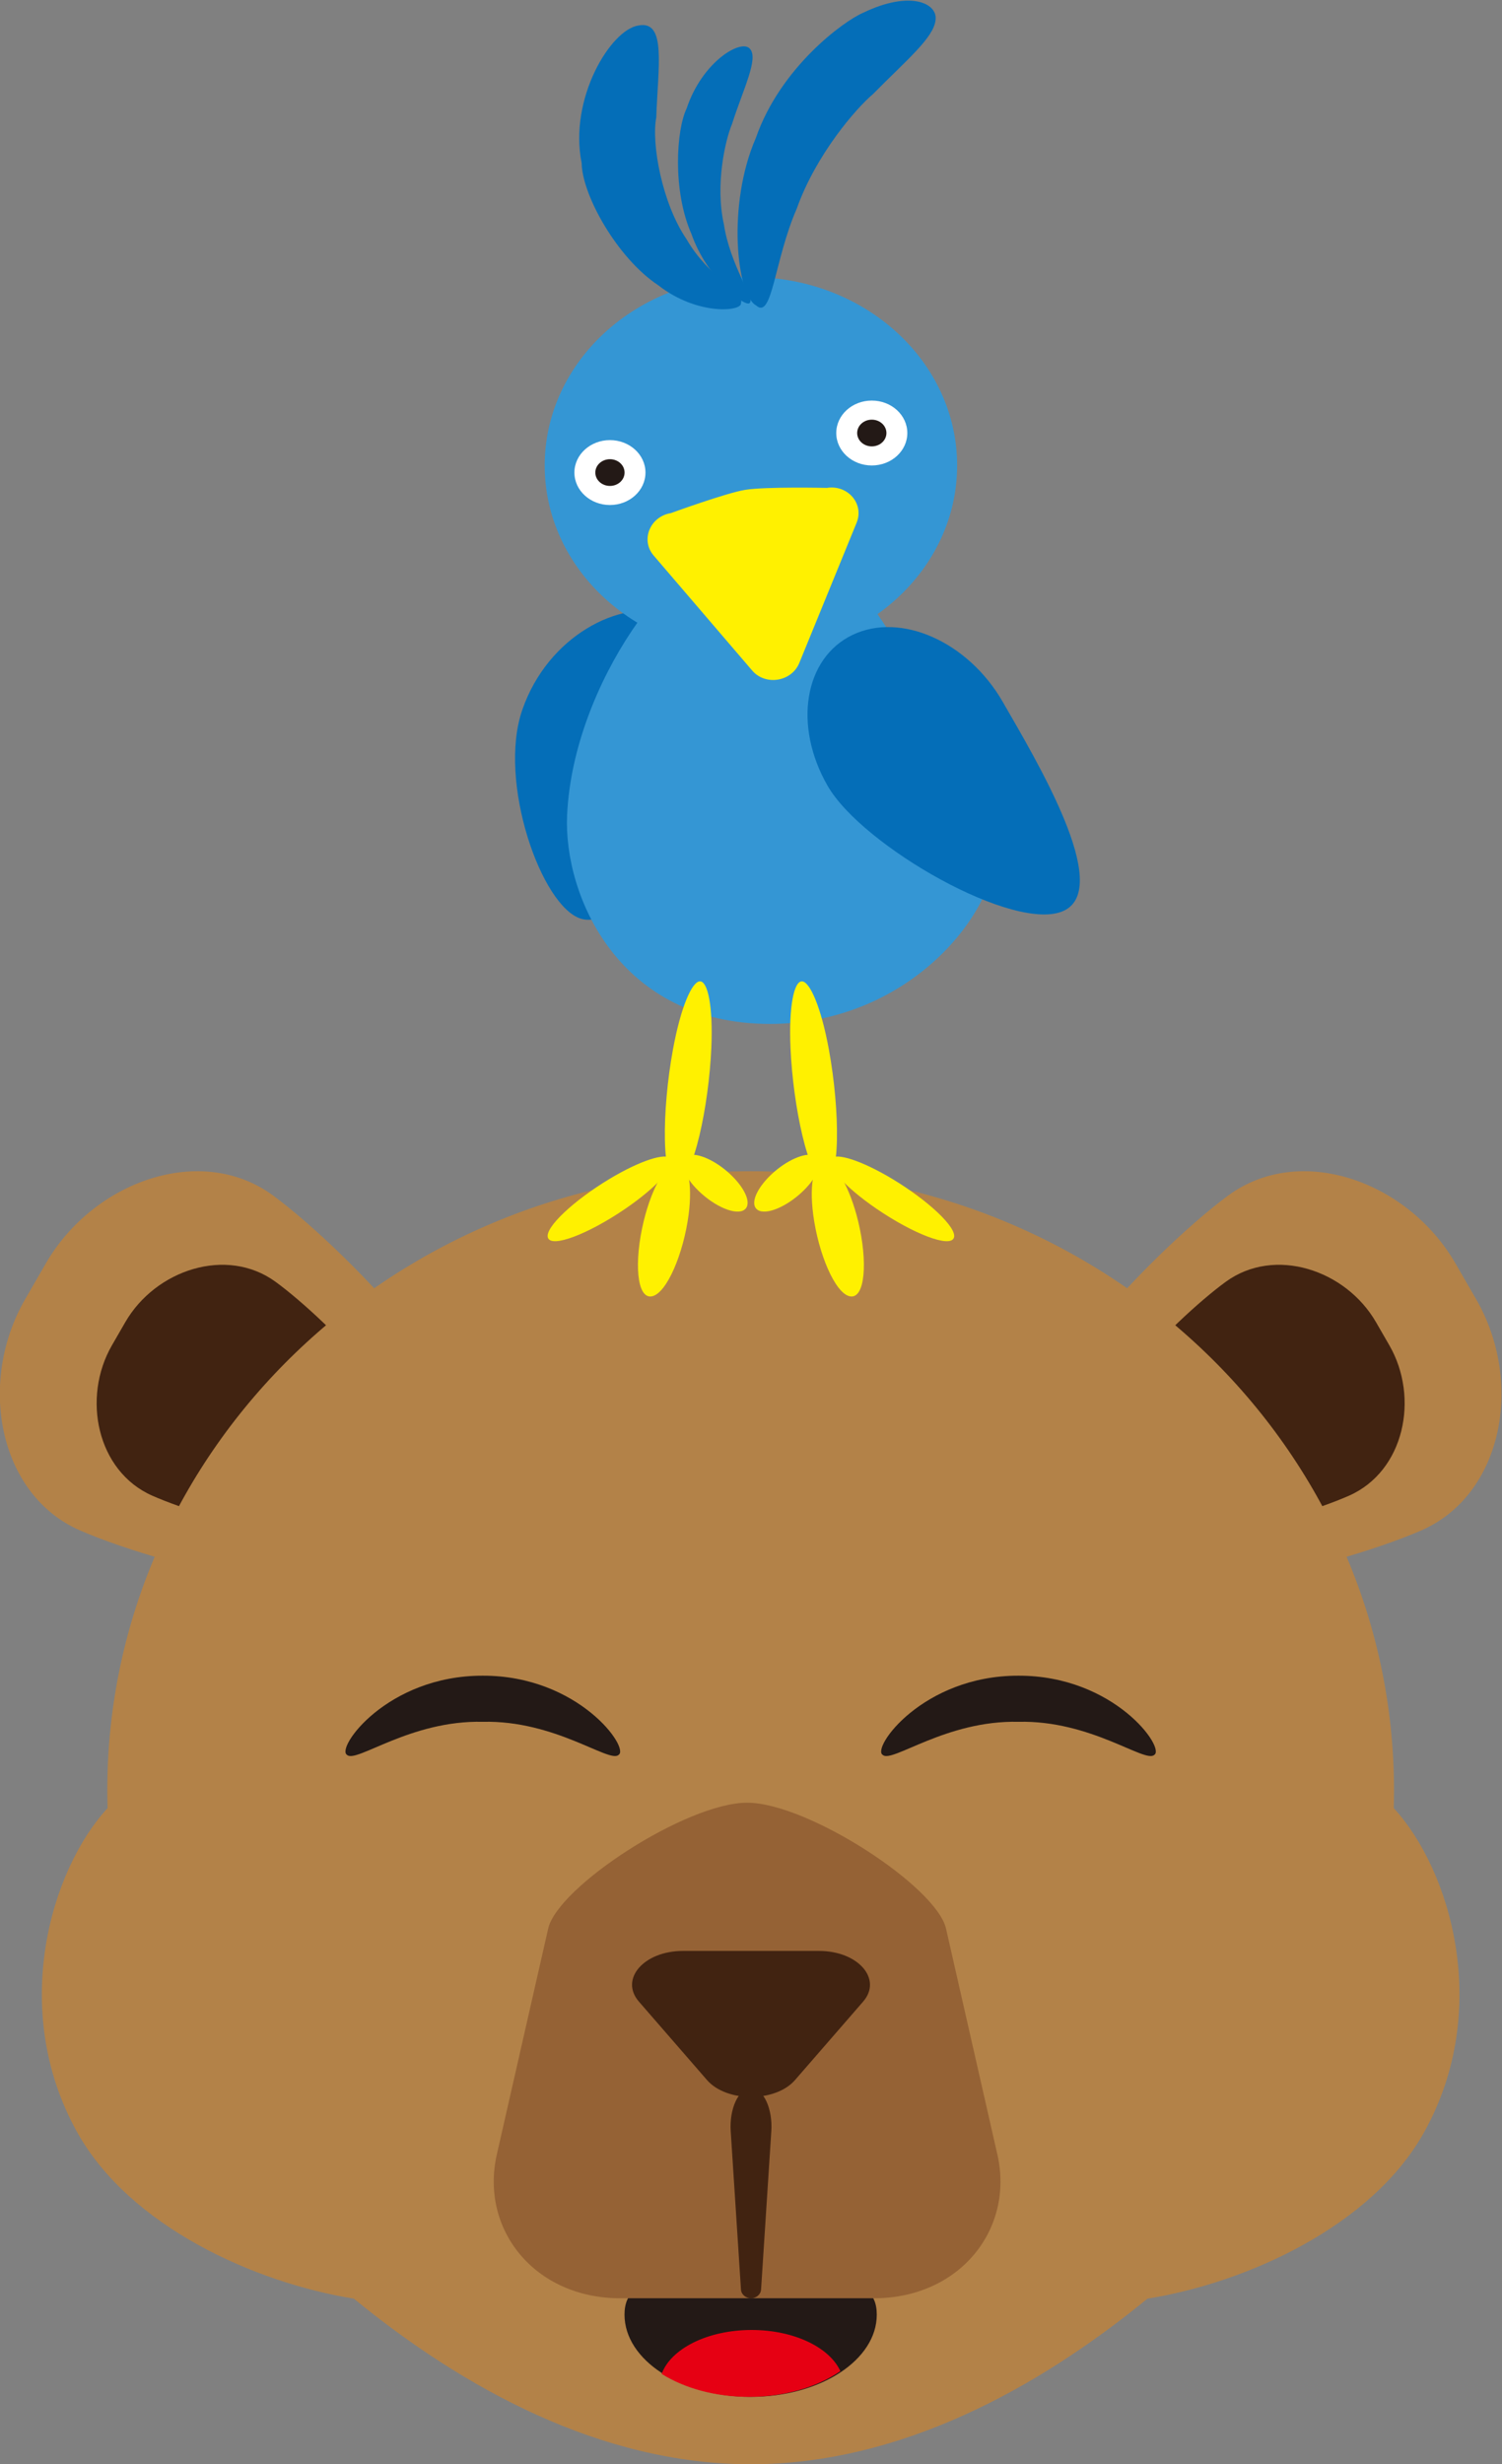 <svg xmlns="http://www.w3.org/2000/svg" height="1028.117" width="626.836"><rect width="100%" height="100%" fill="#808080" stroke="none"/><defs><clipPath id="a" clipPathUnits="userSpaceOnUse"><path d="M0 850.394h850.394V0H0z"/></clipPath></defs><g clip-path="url(#a)" transform="matrix(1.333 0 0 -1.333 -274.566 1071.364)"><path d="M650.873 324.687c25.806 11.227 32.144 46.594 17.306 72.294l-6.535 11.316c-14.837 25.7-48.635 37.895-71.26 21.16-23.582-17.441-79.237-73.783-64.399-99.483l6.534-11.316c14.837-25.7 91.458-5.673 118.354 6.029" fill="#b38248"/><path d="M628.333 335.596c17.335 7.663 22.09 30.66 12.613 47.075l-4.173 7.228c-9.476 16.414-31.77 23.794-47.074 12.613-15.952-11.653-53.829-48.984-44.352-65.398l4.173-7.228c9.477-16.415 60.745-2.277 78.813 5.71" fill="#412311"/><path d="M231.102 324.687c-25.806 11.227-32.143 46.594-17.305 72.294l6.534 11.316c14.837 25.7 48.635 37.895 71.261 21.16 23.582-17.441 79.236-73.783 64.398-99.483l-6.533-11.316c-14.838-25.7-91.459-5.673-118.355 6.029" fill="#b38248"/><path d="M253.643 335.596c-17.335 7.663-22.09 30.66-12.614 47.075l4.173 7.228c9.477 16.414 31.771 23.794 47.075 12.613 15.951-11.653 53.828-48.984 44.352-65.398l-4.173-7.228c-9.477-16.415-60.745-2.277-78.813 5.71" fill="#412311"/><path d="M642.322 237.799c.053 1.839.086 3.68.086 5.525 0 107.043-90.179 193.818-201.42 193.818-111.242 0-201.42-86.775-201.42-193.818 0-1.845.032-3.686.086-5.525-17.72-19.184-30.866-63.006-9.57-101.342 16.482-29.672 55.822-47.229 86.67-52.186 34.223-28.001 77.358-51.836 124.234-51.836 46.875 0 90.01 23.835 124.234 51.836 30.847 4.957 70.188 22.514 86.67 52.186 21.295 38.336 8.15 82.158-9.57 101.342" fill="#b38248"/><path d="M399.606 254.444c-2.884-2.623-19.827 10.916-42.475 10.378-22.649.538-39.592-13.001-42.476-10.378-3.712 2.018 12.465 24.864 42.476 24.81 30.011.054 46.187-22.793 42.475-24.81M567.32 254.444c-2.884-2.624-19.827 10.916-42.476 10.378-22.648.538-39.59-13.001-42.475-10.378-3.712 2.018 12.465 24.864 42.475 24.81 30.011.054 46.188-22.793 42.476-24.81M480.477 79.276c0-14.215-17.68-25.74-39.488-25.74-21.81 0-39.49 11.525-39.49 25.74 0 14.217 17.68 9.629 39.49 9.629 21.808 0 39.488 4.587 39.488-9.629" fill="#231916"/><path d="M479.566 84.395h-79.378c-26.894 0-43.98 21.622-38.665 44.997l16.074 70.69c2.994 13.166 43.33 39.414 62.28 39.414 18.951 0 59.286-26.248 62.28-39.413l16.074-70.691c5.315-23.375-11.77-44.997-38.665-44.997" fill="#956235"/><path d="M441.103 150.086c3.974 0 6.808-6.45 6.357-13.389l-3.211-49.58c-.1-1.536-1.513-2.722-3.146-2.722s-3.046 1.186-3.146 2.721l-3.211 49.581c-.451 6.938 2.383 13.39 6.357 13.39" fill="#412311"/><path d="M454.885 152.703c-6.125-7.053-21.44-7.053-27.565 0l-10.654 12.266-10.654 12.265c-6.125 7.053 1.532 15.87 13.783 15.87H462.41c12.25 0 19.909-8.817 13.783-15.87l-10.654-12.265z" fill="#412311"/><path d="M413.128 60.72c7.095-4.44 16.71-7.184 27.322-7.184 11.281 0 21.43 3.1 28.627 8.044-3.362 7.427-14.515 12.889-27.793 12.889-13.787 0-25.299-5.886-28.156-13.75" fill="#e60013"/><path d="M420.63 566.431c-6.201-17.494-18.592-54.439-32.713-50.266-12.421 3.671-26.202 42.944-18.425 65.38 8.134 23.464 30.832 34.402 44.953 30.23 14.122-4.175 12.388-27.85 6.186-45.344" fill="#046eb8"/><path d="M447.016 483.245c-47.276 0-64.667 40.13-63.49 65.407 1.94 41.672 34.843 83.903 51.315 83.903h24.351c16.472 0 57.867-85.717 57.867-85.717 7.185-22.062-22.767-63.593-70.043-63.593" fill="#3496d4"/><path d="M505.63 658.038c0-32.554-28.903-58.943-64.56-58.943-35.653 0-64.558 26.389-64.558 58.943 0 32.553 28.905 58.943 64.559 58.943 35.656 0 64.56-26.39 64.56-58.943" fill="#3496d4"/><path d="M435.168 764.938c-2.158-5.146-5.33-19.078-2.554-31.432 1.855-12.449 9.658-23.32 8.124-24.544-.898-1.867-13.259 7.261-18.282 21.51-6.029 13.771-4.719 32.662-1.52 39.283 4.934 14.772 17.117 21.858 19.802 18.726 2.855-3.053-2.098-12.644-5.57-23.543" fill="#046eb8"/><path d="M479.305 774.287c-5.201-4.363-17.83-18.846-23.881-35.857-7.097-16.246-7.614-35.019-12.764-30.272-6.084 3.225-9.13 31.537-.045 52.38 7.639 22.01 27.412 36.55 33.604 39.194 14.927 7.185 23.456 2.867 22.655-2.333-.614-5.536-9.05-12.45-19.57-23.112M411.438 766.968c-1.573-8.169 1.807-26.914 9.478-38.108 6.999-12.198 18.289-16.846 17.034-19.987.52-2.609-13.54-4.095-25.952 5.613-12.703 8.432-23.757 28.06-23.924 38.23-4.07 19.99 9.034 41.79 17.836 43.036 8.74 1.654 6.08-12.795 5.528-28.784M519.912 584.052c10.851-18.835 34.338-58.08 19.204-65.347-15.135-7.268-63.158 20.19-74.01 39.026-10.85 18.835-7.379 39.995 7.755 47.264 15.134 7.268 36.2-2.11 47.051-20.943" fill="#046eb8"/><path d="M465.48 475.242c3.543-19.285 3.652-42.123-1.419-41.334-4.946.769-9.813 23.52-10.601 41.968-.55 12.84 1.09 20.698 3.558 20.698 2.497 0 6.025-8.061 8.463-21.332" fill="#fff100"/><path d="M442.676 425.49c2.014-2.427 8.479-.194 13.964 4.739 5.098 4.584 7.173 9.59 5.028 11.4-2.063 1.74-7.486.034-12.473-3.987-5.337-4.303-8.446-9.83-6.52-12.152" fill="#fff100"/><path d="M474.632 421.541c3.093-12.755 2.197-24.457-2.548-23.553-4.657.888-9.914 13.397-11.507 25.558-1.326 10.134.378 16.905 3.659 16.551 3.326-.359 7.832-7.983 10.396-18.556" fill="#fff100"/><path d="M485.433 434.678c10.976-6.616 20.244-15.158 19.199-18.326-1.095-3.321-12.705 1.167-24.217 9.033-10.007 6.837-15.89 13.539-14.318 15.664 1.517 2.047 9.698-.561 19.336-6.371M416.663 475.242c-3.542-19.285-3.652-42.123 1.419-41.334 4.947.769 9.815 23.52 10.603 41.968.549 12.84-1.092 20.698-3.56 20.698-2.496 0-6.024-8.061-8.462-21.332" fill="#fff100"/><path d="M439.468 425.49c-2.014-2.427-8.48-.194-13.964 4.739-5.1 4.584-7.173 9.59-5.028 11.4 2.063 1.74 7.486.034 12.473-3.987 5.337-4.303 8.446-9.83 6.519-12.152" fill="#fff100"/><path d="M407.512 421.541c-3.093-12.755-2.198-24.457 2.548-23.553 4.657.888 9.914 13.397 11.506 25.558 1.326 10.134-.378 16.905-3.658 16.551-3.326-.359-7.833-7.983-10.396-18.556" fill="#fff100"/><path d="M396.71 434.678c-10.975-6.616-20.243-15.158-19.199-18.326 1.095-3.321 12.706 1.167 24.218 9.033 10.007 6.837 15.89 13.539 14.317 15.664-1.516 2.047-9.698-.561-19.336-6.371" fill="#fff100"/><path d="M490.04 668.193c0-5.609-4.98-10.156-11.124-10.156s-11.124 4.547-11.124 10.156c0 5.61 4.98 10.156 11.124 10.156 6.143 0 11.123-4.547 11.123-10.156" fill="#fff"/><path d="M483.496 668.193c0-2.31-2.05-4.182-4.58-4.182-2.53 0-4.58 1.872-4.58 4.182 0 2.31 2.05 4.182 4.58 4.182 2.53 0 4.58-1.872 4.58-4.182" fill="#231916"/><path d="M408.06 655.816c0-5.609-4.98-10.156-11.124-10.156-6.143 0-11.124 4.547-11.124 10.156 0 5.609 4.98 10.156 11.124 10.156s11.124-4.547 11.124-10.156" fill="#fff"/><path d="M401.516 655.816c0-2.31-2.05-4.182-4.58-4.182-2.53 0-4.58 1.872-4.58 4.182 0 2.31 2.05 4.182 4.58 4.182 2.53 0 4.58-1.872 4.58-4.182" fill="#231916"/><path d="M410.612 629.863c-4.146 4.838-1.132 12.209 5.424 13.269 0 0 17.219 6.28 23.222 7.273 6.313 1.043 25.586.613 25.586.613 6.557 1.059 11.738-4.988 9.327-10.885l-8.974-21.952-8.973-21.951c-2.411-5.897-10.607-7.221-14.751-2.383l-15.431 18.008z" fill="#fff100"/></g></svg>